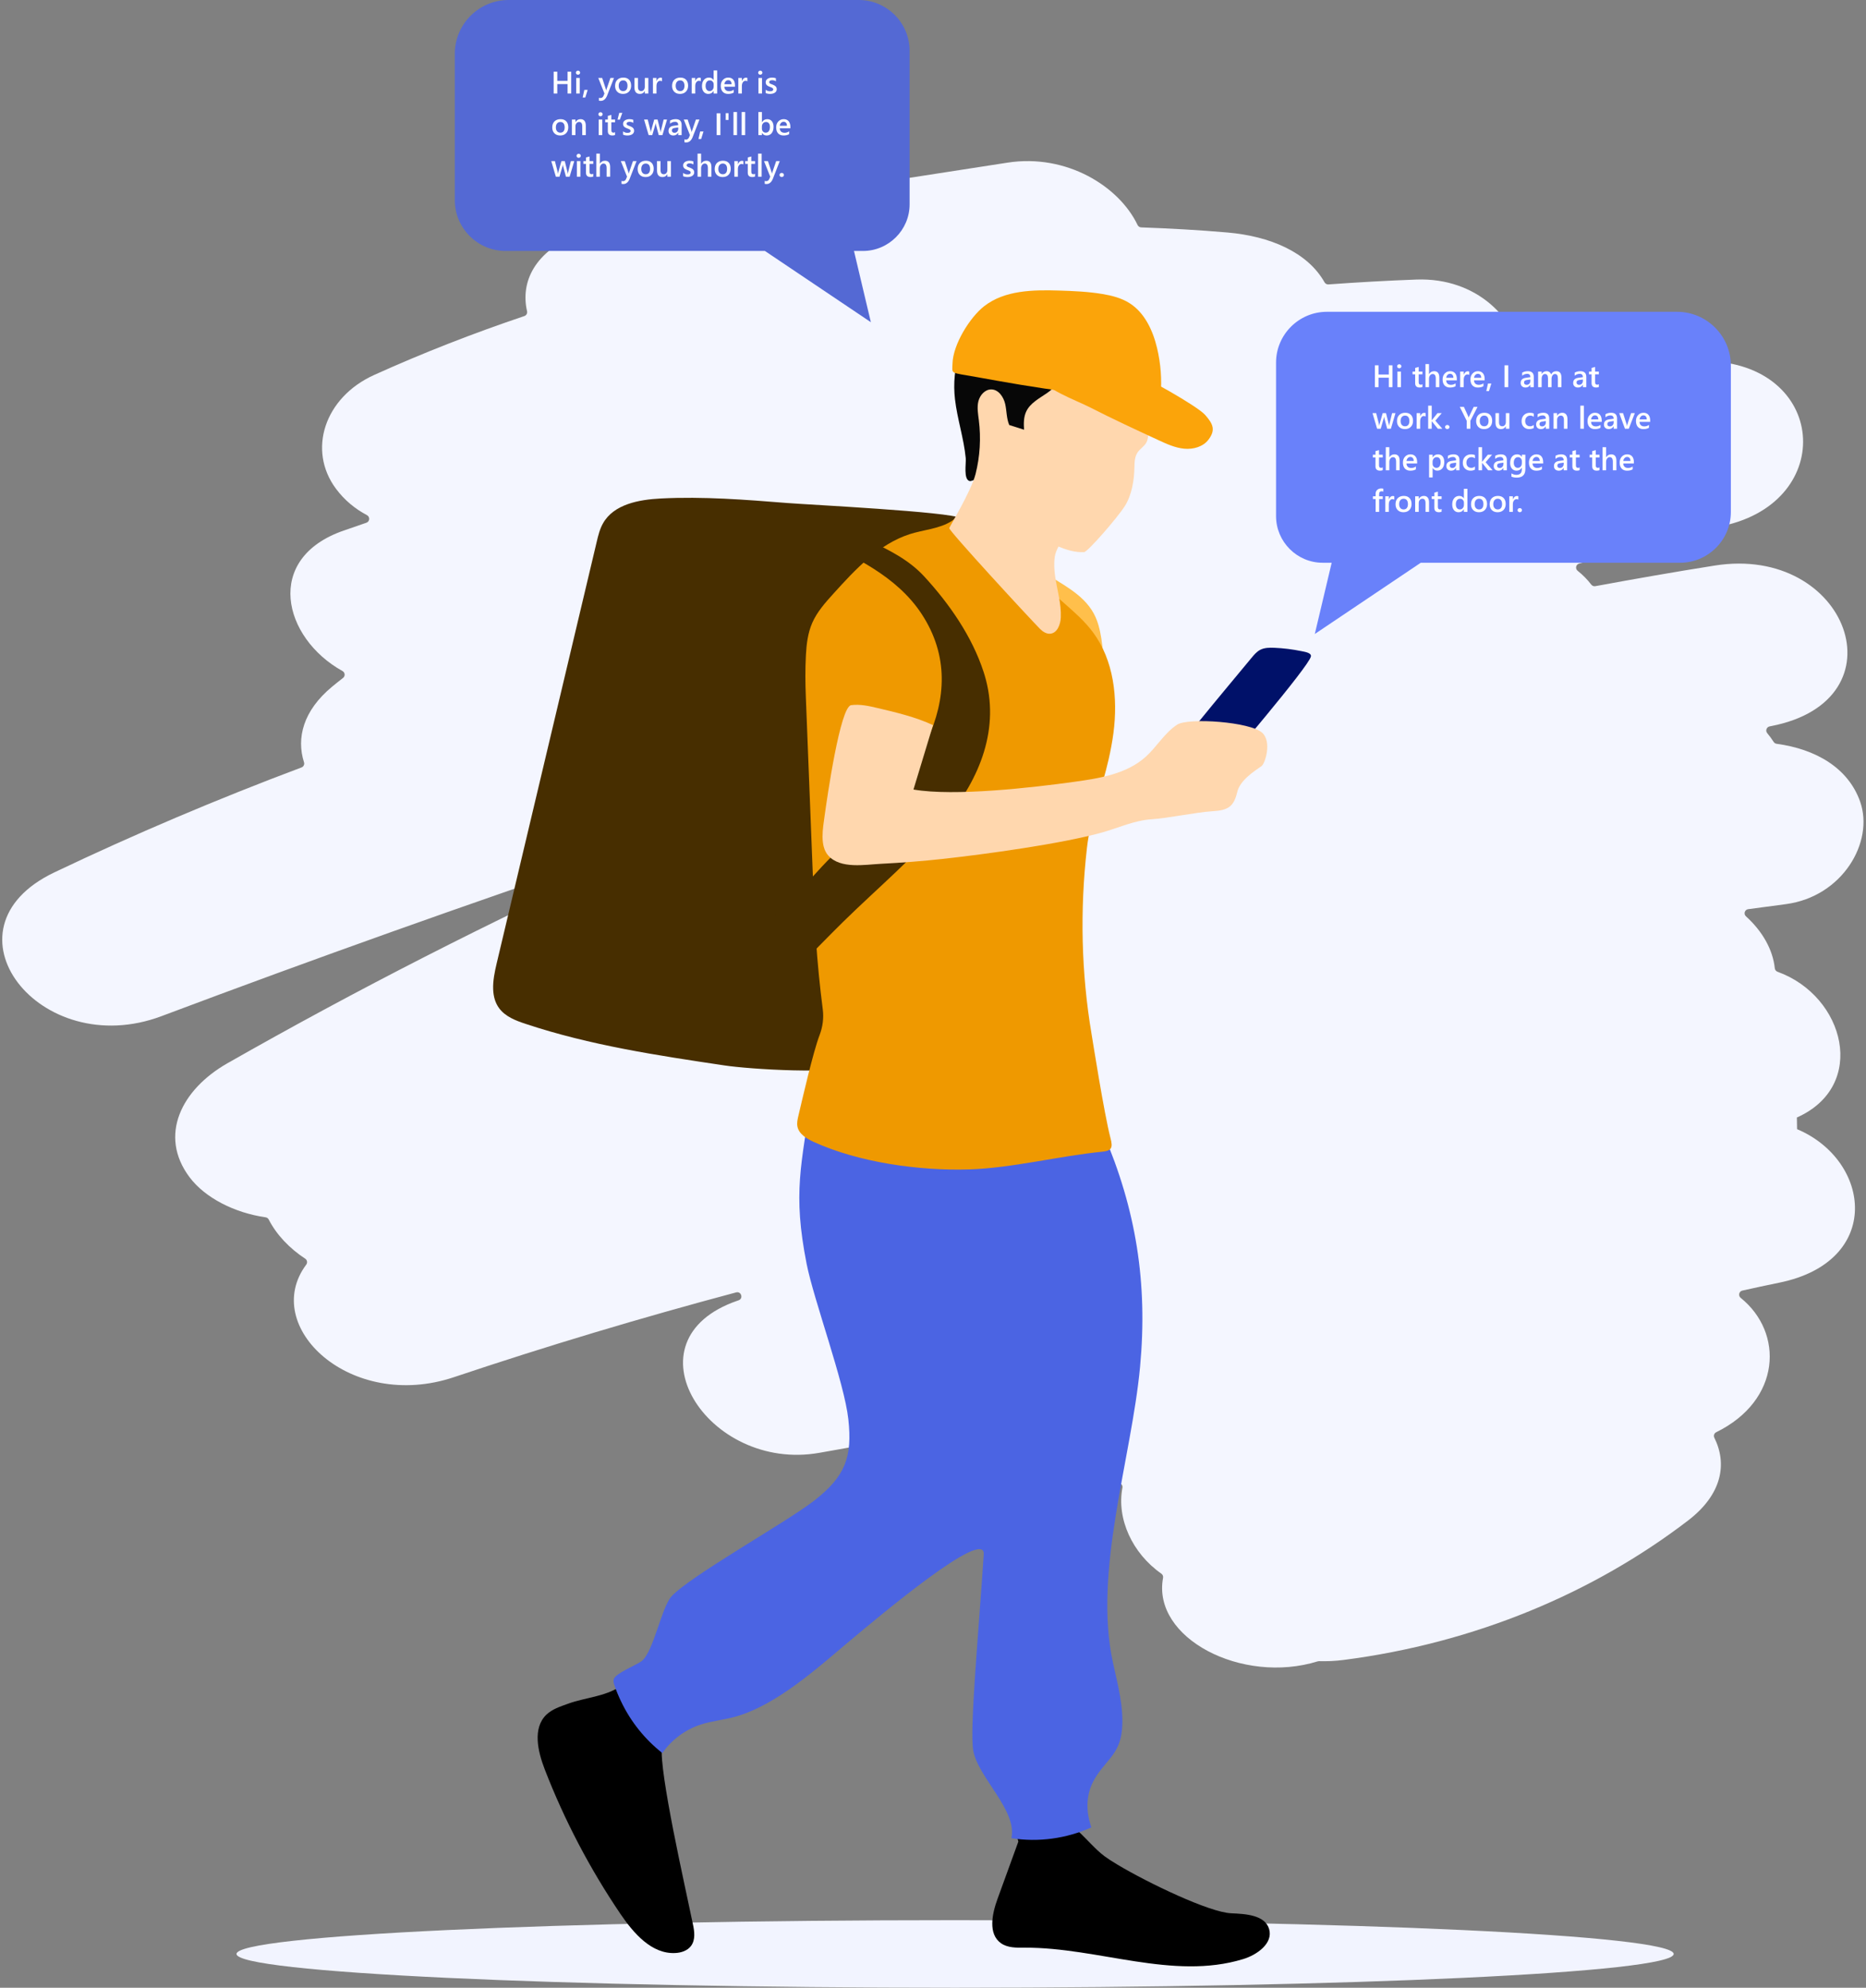 <svg width="718" height="765" viewBox="0 0 718 765" fill="none" xmlns="http://www.w3.org/2000/svg">
<rect x="0" y="0" width="718" height="765" fill="#808080" stroke="none"/>
<path d="M367.5 765C520.207 765 644 759.18 644 752C644 744.82 520.207 739 367.5 739C214.793 739 91 744.82 91 752C91 759.18 214.793 765 367.5 765Z" fill="#F2F4FF"/>
<path d="M691.479 434.568C691.44 432.417 691.44 432.231 691.401 430.08C718.75 417.945 709.944 383.376 683.964 373.996C683.376 373.78 682.966 373.254 682.904 372.627C682.154 365.476 678.145 358.387 671.807 352.661C670.801 351.755 671.327 350.083 672.666 349.905C677.51 349.255 682.362 348.613 687.207 347.963C708.984 345.053 721.18 324.042 715.756 308.557C711.143 295.409 698.49 288.266 683.601 286.254C683.136 286.192 682.726 285.929 682.471 285.534C681.72 284.365 680.884 283.236 679.979 282.137C679.221 281.216 679.731 279.815 680.9 279.567C681.117 279.521 681.333 279.482 681.55 279.436C732.967 269.414 710.996 209.546 659.819 217.657C644.427 220.094 629.112 222.78 613.835 225.597C613.239 225.705 612.643 225.457 612.272 224.978C610.809 223.066 609.068 221.278 607.048 219.677C606.027 218.864 606.359 217.231 607.629 216.891C626.744 211.806 645.897 206.784 665.097 201.877C707.545 191.043 702.066 138.117 654.232 138.953C632.076 139.34 609.633 139.82 587.051 140.547C586.215 140.57 585.488 139.951 585.418 139.115C583.994 122.895 568.292 106.736 544.998 107.587C533.669 108.005 522.393 108.648 511.156 109.46C510.537 109.507 509.957 109.174 509.647 108.632C503.062 96.97 488.52 90.895 472.362 89.486C461.287 88.519 450.19 87.915 439.1 87.513C438.504 87.49 437.978 87.134 437.715 86.592C430.642 71.741 410.428 59.073 387.691 62.594C361.371 66.672 335.052 70.751 308.732 74.829C308.391 74.883 308.043 74.821 307.734 74.651C296.404 68.514 281.406 66.494 265.774 72.732C251.48 78.435 237.186 84.139 222.893 89.842C205.566 96.761 200.234 108.555 202.803 119.799C202.981 120.589 202.524 121.386 201.758 121.641C181.993 128.296 162.685 135.85 143.965 144.308C124.857 152.945 118.21 173.267 129.299 188.133C132.565 192.513 136.628 195.841 141.194 198.255C142.432 198.913 142.316 200.716 140.985 201.181C138.075 202.187 135.173 203.185 132.263 204.191C101.331 214.878 108.853 245.54 131.784 258.255C132.782 258.812 132.906 260.197 132.008 260.901C130.569 262.031 129.129 263.153 127.721 264.33C116.615 273.562 114.008 284.095 116.979 293.389C117.235 294.194 116.817 295.053 116.027 295.355C83.54 307.551 51.787 321.024 20.909 335.751C-24.579 357.443 15.19 408.736 62.165 391.068C121.073 368.912 180.538 347.723 240.499 327.471C242.41 326.828 243.509 329.599 241.675 330.435C188.741 354.626 137.286 380.861 87.556 409.177C69.726 419.331 60.966 437.021 72.891 453.002C78.835 460.973 90.18 466.762 102.206 468.495C102.724 468.573 103.165 468.89 103.405 469.354C106.354 475.12 111.299 480.398 117.451 484.422C118.21 484.925 118.38 485.962 117.838 486.697C100.054 510.54 134.918 543.361 174.664 530.019C210.294 518.062 246.535 507.189 283.248 497.392C285.237 496.866 286.127 499.776 284.184 500.441C284.061 500.488 283.929 500.526 283.805 500.573C239.756 515.687 272.212 566.763 315.294 559.125C345.886 553.7 376.478 548.275 407.077 542.85C408.021 542.68 408.88 543.376 408.942 544.328C409.631 555.17 417.888 565.362 430.913 570.826C431.601 571.112 432.027 571.832 431.888 572.567C429.605 584.523 435.695 597.827 446.862 605.635C447.388 606.006 447.644 606.641 447.52 607.276C443.21 630.477 477.918 648.415 507.039 639.384C507.194 639.338 507.357 639.314 507.519 639.314C510.615 639.399 513.795 639.26 517.053 638.842C567.511 632.318 613.038 613.126 649.503 585.212C662.745 575.074 664.602 563.288 659.649 553.344C659.262 552.562 659.564 551.595 660.346 551.216C685.435 538.919 686.425 512.893 669.787 499.505C668.742 498.661 669.106 496.99 670.421 496.696C675.127 495.643 679.847 494.622 684.599 493.654C724.632 485.513 720.004 446.633 691.479 434.568Z" fill="#F4F6FF"/>
<path d="M420.798 236.006C422.47 239.047 423.275 242.491 423.801 245.927C426.13 261.188 423.12 277.215 415.42 290.595C414.971 291.377 414.182 292.275 413.346 291.934C412.99 291.787 412.758 291.454 412.549 291.137C403.1 276.851 394.556 261.675 389.634 245.176C387.599 238.358 383.815 227.802 387.158 220.915C390.601 213.811 396.328 216.883 401.366 220.156C408.223 224.622 416.697 228.538 420.798 236.006Z" fill="#FFBF4B"/>
<path d="M265.929 748.865C264.544 750.746 262.106 751.551 259.784 751.644C250.745 752.077 243.796 744.052 238.704 736.553C226.948 719.179 217.136 700.443 209.575 680.88C206.92 673.969 204.885 665.139 210.194 659.954C212.446 657.764 215.596 656.773 218.559 655.698C225.439 653.167 234.362 652.857 239.88 648.013C242.225 646.009 244.26 645.451 246.853 645.42C248.238 645.42 249.817 645.544 251.666 645.668C266.293 646.628 255.984 662.237 254.692 672.545C254.135 676.987 256.325 690.29 259.041 704.266C261.85 718.583 265.186 733.581 266.602 740.469C267.229 743.309 267.631 746.52 265.929 748.865Z" fill="black"/>
<path d="M478.298 753.989C451.297 762.23 422.594 749.485 394.362 749.577C391.182 749.608 387.73 749.701 385.138 747.852C380.138 744.299 381.709 736.623 383.814 730.849C386.469 723.474 389.154 716.099 391.839 708.755C389.835 701.999 393.078 701.008 398.967 700.266C400.352 700.111 401.869 699.987 403.502 699.77C412.084 698.687 418.066 709.243 425.008 714.397C426.215 715.294 427.972 716.432 430.1 717.701C441.886 724.736 465.312 735.973 473.708 736.344C479.358 736.592 486.733 736.994 488.335 742.427C489.929 747.875 483.73 752.356 478.298 753.989Z" fill="black"/>
<path d="M357.286 242.808C351.714 284.535 343.363 325.869 333.744 366.861C331.755 375.258 329.712 383.74 325.758 391.393C321.803 399.047 339.246 406.708 331.26 409.966C322.175 413.642 288.449 411.514 278.737 410.036C252.966 406.198 227.018 402.289 202.269 394.055C198.462 392.802 194.468 391.269 192.077 388.05C190.506 385.93 189.879 383.453 189.763 380.845C189.616 377.548 190.344 374.02 191.11 370.769C203.956 316.69 216.779 262.611 229.603 208.532C230.175 206.087 230.779 203.618 232.017 201.428C236.157 194.045 245.839 192.281 254.266 191.848C270.557 191.012 286.862 192.312 303.129 193.604C310.891 194.223 365.891 196.971 369.528 199.401C369.528 199.401 358.802 231.478 357.286 242.808Z" fill="#472E00"/>
<path d="M438.675 526.057C435.37 561.361 420.589 604.838 428.243 639.864C430.061 648.322 432.53 657.114 431.702 665.851C430.773 675.664 424.822 677.73 420.682 685.569C417.78 691.095 417.873 697.387 419.939 703.284C410.374 707.602 399.539 709.088 389.169 707.447C391.483 696.675 376.331 684.145 374.481 673.69C373.034 665.541 376.609 627.675 378.521 598.206C379.233 587.588 338.186 622.15 327.383 631.165C314.699 641.783 298.958 656.255 282.699 660.759C278.38 661.935 273.876 662.33 269.581 663.723C263.684 665.665 258.406 669.558 254.862 674.681C248.168 669.434 242.735 662.647 239.059 654.993C238.038 652.896 237.148 650.737 236.405 648.547C236.157 647.804 235.91 647.007 236.157 646.233C236.9 643.919 244.949 640.8 246.899 639.291C251.434 635.77 254.521 618.675 258.344 614.419C265.565 606.486 302.44 585.994 313.429 577.419C325.34 568.102 327.994 560.634 326.423 546.224C324.914 532.124 313.12 500.333 310.373 486.418C304.971 458.953 308.306 448.614 312.408 420.561C315.527 416.916 318.885 413.495 322.437 410.408C335.307 399.055 350.893 391.494 368.174 390.534C376.694 390.07 385.486 390.999 393.17 394.667C403.912 399.821 411.535 409.789 417.052 420.375C417.238 420.685 417.393 420.994 417.548 421.304C420.078 426.272 422.392 431.179 424.489 436.054C437.127 465.454 441.693 493.84 438.675 526.057Z" fill="#4B64E3"/>
<path d="M350.057 205.569C338.132 209.43 329.155 219.104 320.743 228.406C317.601 231.881 314.405 235.441 312.532 239.728C310.829 243.628 310.319 247.931 310.094 252.195C309.816 257.481 309.854 262.782 310.063 268.067L312.795 337.578C313.112 345.58 313.422 353.589 313.956 361.583C314.559 370.568 315.434 379.538 316.587 388.468C317.02 391.835 316.564 395.224 315.349 398.397C312.88 404.836 308.771 422.798 307.184 429.507C306.875 430.823 306.581 432.185 306.828 433.516C307.386 436.449 310.342 438.213 313.066 439.459C330.471 447.407 353.726 450.642 372.848 450.061C389.27 449.566 407.727 444.861 424.087 443.251C427.856 442.88 428.251 441.657 427.291 437.997C424.853 428.633 420.396 400.254 420.032 398.08C418.035 386.27 416.905 374.306 416.611 362.334C416.317 350.331 416.874 338.305 418.229 326.372C419.56 314.678 423.963 303.751 426.579 292.236C427.345 288.869 427.987 285.48 428.436 282.059C430.185 268.632 428.583 254.107 420.489 243.257C414.445 235.147 405.336 229.784 399.06 221.851C393.271 214.546 390.152 205.406 384.015 198.31C382.321 196.352 380.161 194.773 377.654 194.123C371.347 192.49 370.101 197.954 366.201 200.508C361.596 203.533 355.212 203.897 350.057 205.569Z" fill="#EF9900"/>
<path d="M367.454 153.626C366.069 141.6 369.683 128.18 380.208 121.293C387.08 116.797 395.98 115.698 404.314 116.696C412.649 117.694 420.589 120.62 428.382 123.599C430.301 124.334 432.252 125.093 433.869 126.308C435.347 127.414 436.485 128.854 437.545 130.324C441.77 136.19 444.866 143.991 441.236 150.151C439.712 152.736 437.197 154.647 434.736 156.474C428.792 160.892 422.795 165.249 416.743 169.537C412.363 172.64 407.928 175.728 403.045 178.073C396.97 180.99 390.245 182.724 383.42 183.134C381.733 183.234 380.007 183.227 378.335 183.474C377.337 183.621 373.854 185.332 373.127 185.154C370.627 184.542 371.788 178.367 371.595 176.331C370.859 168.678 368.337 161.272 367.454 153.626Z" fill="#070707"/>
<path d="M442.474 151.846C430.533 152.325 420.032 142.822 408.075 142.76C408.578 146.289 405.684 149.354 402.743 151.366C399.802 153.378 396.39 155.15 394.873 158.369C393.859 160.521 393.875 163.005 394.037 165.381C392.141 164.777 390.237 164.181 388.341 163.578C387.242 161.032 387.389 158.137 386.763 155.436C386.136 152.736 384.201 149.903 381.43 149.872C379 149.849 377.043 152.086 376.462 154.438C375.882 156.791 376.331 159.267 376.632 161.682C377.499 168.585 377.089 175.65 375.386 182.399C373.684 189.139 365.016 203.278 365.264 203.247C364.676 203.827 395.732 237.53 400.143 242.003C401.195 243.071 402.573 244 404.067 243.891C406.798 243.69 408.06 240.378 408.176 237.638C408.408 232.298 406.752 227.075 405.994 221.781C405.638 219.29 405.506 216.712 405.87 214.205C406.071 212.797 406.69 211.558 407.278 210.336C410.459 211.675 413.748 212.665 417.153 212.487C418.507 212.417 429.899 199.362 432.832 194.734C435.463 190.571 436.423 184.836 436.5 179.914C436.531 177.91 436.601 175.774 437.723 174.11C438.675 172.71 440.277 171.812 441.089 170.326C441.739 169.15 441.809 167.749 441.863 166.402C442.072 161.566 442.273 156.706 442.474 151.846Z" fill="#FFD7AE"/>
<path d="M446.591 152.271C447.11 146.127 446.638 139.897 445.206 133.907C443.589 127.159 440.431 120.318 434.55 116.626C431.446 114.676 427.817 113.755 424.203 113.152C418.677 112.231 413.059 111.991 407.464 111.821C397.465 111.511 386.592 111.681 378.698 117.834C373.188 122.129 366.703 132.553 366.51 139.897C366.394 144.146 365.264 143.217 375.982 145.152C396.769 148.913 425.704 154.105 446.591 152.271Z" fill="#FBA40A"/>
<path d="M445.81 169.421C448.967 170.883 452.194 172.361 455.661 172.686C459.128 173.012 462.92 171.967 465.01 169.189C467.804 165.482 466.798 163.206 463.741 159.716C460.692 156.218 439.921 144.618 433.977 142.343C429.241 140.524 389.038 126.88 398.371 143.689C401.768 149.818 413.616 153.804 419.614 156.876C428.235 161.287 437.026 165.358 445.81 169.421Z" fill="#FBA40A"/>
<path d="M312.315 206.691C328.242 213.834 345.035 221.681 354.616 236.276C375.766 268.485 349.577 303.426 324.302 325.629C313.027 335.534 305.041 347.855 293.107 356.816C282.877 364.501 268.962 373.269 262.934 385.009C264.768 388.615 266.857 393.939 268.691 397.546C270.138 400.386 289.021 387.771 290.592 386.587C302.905 377.309 313.321 365.7 324.279 354.92C337.443 341.973 352.294 329.591 364.049 315.352C377.035 299.619 384.975 280.186 378.861 259.833C378.73 259.408 378.598 258.982 378.459 258.556C374.009 244.905 365.272 232.337 355.614 221.851C349.756 215.482 342.233 211.744 334.502 208.084C329.797 205.855 325.1 203.634 320.394 201.405C317.748 200.151 313.909 199.223 312.454 201.769C311.294 203.789 306.929 203.742 308.802 205.12L312.315 206.691Z" fill="#472E00"/>
<path d="M481.548 253.201C482.523 252.025 483.529 250.818 484.884 250.106C486.54 249.239 488.49 249.231 490.355 249.309C493.837 249.464 497.304 249.889 500.725 250.586C502.164 250.88 504.734 251.251 504.401 252.683C503.496 256.645 471.859 293.691 466.102 300.47C464.175 302.738 464.585 305.802 461.683 306.437C456.265 307.613 451.491 301.585 451.707 296.051C451.994 288.823 457.666 282.199 462.046 276.797C468.477 268.88 475.048 261.064 481.548 253.201Z" fill="#001169"/>
<path d="M327.499 271.387C330.927 270.923 334.387 271.72 337.753 272.517C344.981 274.22 352.271 275.946 359.012 279.064C356.504 287.329 353.997 295.594 351.482 303.86C367.308 306.568 397.272 303.117 413.183 300.911C422.981 299.557 433.405 297.916 440.772 291.323C445.114 287.438 448.093 282.051 452.976 278.871C457.163 276.147 481.231 277.756 485.758 282.09C489.403 285.58 486.811 293.861 485.387 294.859C482.508 296.871 477.129 300.331 476.085 304.765C474.699 310.639 472.409 311.861 466.388 312.225C460.367 312.589 449.223 314.926 443.202 315.297C436.555 315.7 430.48 318.579 424.118 320.374C408.633 324.731 378.985 328.779 363.005 330.535C354.995 331.417 346.962 332.037 338.922 332.447C332.823 332.756 323.444 334.513 318.739 329.32C315.318 325.536 316.672 318.571 317.284 314.044C318.205 307.357 323.258 271.96 327.499 271.387Z" fill="#FFD7AE"/>
<path d="M645.323 120H510.538C499.792 120 491 128.789 491 139.531V198.645C491 208.508 499.077 216.583 508.943 216.583H512.403L505.909 244L546.678 216.583H646.48C657.214 216.583 666 207.8 666 197.069V140.677C666.006 129.302 656.701 120 645.323 120Z" fill="#6981fa"/>
<path d="M535.787 149H534.387V145.355H530.432V149H529.037V140.598H530.432V144.131H534.387V140.598H535.787V149ZM538.395 141.74C538.172 141.74 537.98 141.668 537.82 141.523C537.664 141.379 537.586 141.195 537.586 140.973C537.586 140.75 537.664 140.564 537.82 140.416C537.98 140.268 538.172 140.193 538.395 140.193C538.625 140.193 538.82 140.268 538.98 140.416C539.141 140.564 539.221 140.75 539.221 140.973C539.221 141.184 539.141 141.365 538.98 141.518C538.82 141.666 538.625 141.74 538.395 141.74ZM539.068 149H537.709V143H539.068V149ZM547.318 148.936C547.053 149.068 546.703 149.135 546.27 149.135C545.105 149.135 544.523 148.576 544.523 147.459V144.066H543.521V143H544.523V141.611L545.883 141.225V143H547.318V144.066H545.883V147.066C545.883 147.422 545.947 147.676 546.076 147.828C546.205 147.98 546.42 148.057 546.721 148.057C546.951 148.057 547.15 147.99 547.318 147.857V148.936ZM553.822 149H552.463V145.719C552.463 144.531 552.066 143.938 551.273 143.938C550.875 143.938 550.539 144.109 550.266 144.453C549.992 144.797 549.855 145.236 549.855 145.771V149H548.49V140.117H549.855V143.996H549.879C550.332 143.238 550.98 142.859 551.824 142.859C553.156 142.859 553.822 143.674 553.822 145.303V149ZM560.555 146.369H556.465C556.48 146.924 556.65 147.352 556.975 147.652C557.303 147.953 557.752 148.104 558.322 148.104C558.963 148.104 559.551 147.912 560.086 147.529V148.625C559.539 148.969 558.816 149.141 557.918 149.141C557.035 149.141 556.342 148.869 555.838 148.326C555.338 147.779 555.088 147.012 555.088 146.023C555.088 145.09 555.363 144.33 555.914 143.744C556.469 143.154 557.156 142.859 557.977 142.859C558.797 142.859 559.432 143.123 559.881 143.65C560.33 144.178 560.555 144.91 560.555 145.848V146.369ZM559.242 145.408C559.238 144.92 559.123 144.541 558.896 144.271C558.67 143.998 558.357 143.861 557.959 143.861C557.568 143.861 557.236 144.004 556.963 144.289C556.693 144.574 556.527 144.947 556.465 145.408H559.242ZM565.33 144.295C565.166 144.166 564.93 144.102 564.621 144.102C564.219 144.102 563.883 144.283 563.613 144.646C563.344 145.01 563.209 145.504 563.209 146.129V149H561.85V143H563.209V144.236H563.232C563.365 143.814 563.568 143.486 563.842 143.252C564.119 143.014 564.428 142.895 564.768 142.895C565.014 142.895 565.201 142.932 565.33 143.006V144.295ZM571.266 146.369H567.176C567.191 146.924 567.361 147.352 567.686 147.652C568.014 147.953 568.463 148.104 569.033 148.104C569.674 148.104 570.262 147.912 570.797 147.529V148.625C570.25 148.969 569.527 149.141 568.629 149.141C567.746 149.141 567.053 148.869 566.549 148.326C566.049 147.779 565.799 147.012 565.799 146.023C565.799 145.09 566.074 144.33 566.625 143.744C567.18 143.154 567.867 142.859 568.688 142.859C569.508 142.859 570.143 143.123 570.592 143.65C571.041 144.178 571.266 144.91 571.266 145.848V146.369ZM569.953 145.408C569.949 144.92 569.834 144.541 569.607 144.271C569.381 143.998 569.068 143.861 568.67 143.861C568.279 143.861 567.947 144.004 567.674 144.289C567.404 144.574 567.238 144.947 567.176 145.408H569.953ZM573.832 147.6L572.924 150.523H571.904L572.549 147.6H573.832ZM580.342 149H578.906V140.598H580.342V149ZM590.174 149H588.855V148.062H588.832C588.418 148.781 587.811 149.141 587.01 149.141C586.42 149.141 585.957 148.98 585.621 148.66C585.289 148.34 585.123 147.916 585.123 147.389C585.123 146.256 585.775 145.596 587.08 145.408L588.861 145.156C588.861 144.301 588.455 143.873 587.643 143.873C586.928 143.873 586.283 144.119 585.709 144.611V143.422C586.342 143.047 587.072 142.859 587.9 142.859C589.416 142.859 590.174 143.605 590.174 145.098V149ZM588.861 146.053L587.602 146.229C587.211 146.279 586.916 146.375 586.717 146.516C586.521 146.652 586.424 146.895 586.424 147.242C586.424 147.496 586.514 147.705 586.693 147.869C586.877 148.029 587.121 148.109 587.426 148.109C587.84 148.109 588.182 147.965 588.451 147.676C588.725 147.383 588.861 147.016 588.861 146.574V146.053ZM600.809 149H599.449V145.73C599.449 145.102 599.359 144.646 599.18 144.365C599.004 144.084 598.705 143.943 598.283 143.943C597.928 143.943 597.625 144.121 597.375 144.477C597.129 144.832 597.006 145.258 597.006 145.754V149H595.641V145.619C595.641 144.502 595.246 143.943 594.457 143.943C594.09 143.943 593.787 144.111 593.549 144.447C593.314 144.783 593.197 145.219 593.197 145.754V149H591.838V143H593.197V143.949H593.221C593.654 143.223 594.285 142.859 595.113 142.859C595.527 142.859 595.889 142.975 596.197 143.205C596.51 143.432 596.723 143.73 596.836 144.102C597.281 143.273 597.945 142.859 598.828 142.859C600.148 142.859 600.809 143.674 600.809 145.303V149ZM610.377 149H609.059V148.062H609.035C608.621 148.781 608.014 149.141 607.213 149.141C606.623 149.141 606.16 148.98 605.824 148.66C605.492 148.34 605.326 147.916 605.326 147.389C605.326 146.256 605.979 145.596 607.283 145.408L609.064 145.156C609.064 144.301 608.658 143.873 607.846 143.873C607.131 143.873 606.486 144.119 605.912 144.611V143.422C606.545 143.047 607.275 142.859 608.104 142.859C609.619 142.859 610.377 143.605 610.377 145.098V149ZM609.064 146.053L607.805 146.229C607.414 146.279 607.119 146.375 606.92 146.516C606.725 146.652 606.627 146.895 606.627 147.242C606.627 147.496 606.717 147.705 606.896 147.869C607.08 148.029 607.324 148.109 607.629 148.109C608.043 148.109 608.385 147.965 608.654 147.676C608.928 147.383 609.064 147.016 609.064 146.574V146.053ZM615.205 148.936C614.939 149.068 614.59 149.135 614.156 149.135C612.992 149.135 612.41 148.576 612.41 147.459V144.066H611.408V143H612.41V141.611L613.77 141.225V143H615.205V144.066H613.77V147.066C613.77 147.422 613.834 147.676 613.963 147.828C614.092 147.98 614.307 148.057 614.607 148.057C614.838 148.057 615.037 147.99 615.205 147.857V148.936ZM536.953 159L535.184 165H533.76L532.67 160.934C532.627 160.777 532.6 160.602 532.588 160.406H532.564C532.557 160.539 532.521 160.711 532.459 160.922L531.275 165H529.881L528.117 159H529.523L530.613 163.324C530.648 163.453 530.672 163.625 530.684 163.84H530.725C530.736 163.676 530.768 163.5 530.818 163.312L532.031 159H533.309L534.387 163.342C534.422 163.479 534.447 163.65 534.463 163.857H534.504C534.512 163.713 534.541 163.541 534.592 163.342L535.658 159H536.953ZM540.58 165.141C539.654 165.141 538.914 164.861 538.359 164.303C537.809 163.74 537.533 162.996 537.533 162.07C537.533 161.062 537.82 160.275 538.395 159.709C538.973 159.143 539.75 158.859 540.727 158.859C541.664 158.859 542.395 159.135 542.918 159.686C543.441 160.236 543.703 161 543.703 161.977C543.703 162.934 543.42 163.701 542.854 164.279C542.291 164.854 541.533 165.141 540.58 165.141ZM540.645 159.943C540.113 159.943 539.693 160.129 539.385 160.5C539.076 160.871 538.922 161.383 538.922 162.035C538.922 162.664 539.078 163.16 539.391 163.523C539.703 163.883 540.121 164.062 540.645 164.062C541.18 164.062 541.59 163.885 541.875 163.529C542.164 163.174 542.309 162.668 542.309 162.012C542.309 161.352 542.164 160.842 541.875 160.482C541.59 160.123 541.18 159.943 540.645 159.943ZM548.572 160.295C548.408 160.166 548.172 160.102 547.863 160.102C547.461 160.102 547.125 160.283 546.855 160.646C546.586 161.01 546.451 161.504 546.451 162.129V165H545.092V159H546.451V160.236H546.475C546.607 159.814 546.811 159.486 547.084 159.252C547.361 159.014 547.67 158.895 548.01 158.895C548.256 158.895 548.443 158.932 548.572 159.006V160.295ZM554.977 165H553.254L550.922 162.117H550.898V165H549.533V156.117H550.898V161.748H550.922L553.125 159H554.76L552.281 161.895L554.977 165ZM556.881 165.129C556.646 165.129 556.447 165.053 556.283 164.9C556.119 164.744 556.037 164.559 556.037 164.344C556.037 164.125 556.119 163.938 556.283 163.781C556.447 163.625 556.646 163.547 556.881 163.547C557.119 163.547 557.32 163.625 557.484 163.781C557.652 163.938 557.736 164.125 557.736 164.344C557.736 164.559 557.652 164.744 557.484 164.9C557.32 165.053 557.119 165.129 556.881 165.129ZM568.523 156.598L565.77 161.947V165H564.375V161.977L561.691 156.598H563.279L564.932 160.201C564.951 160.244 565.01 160.406 565.107 160.688H565.125C565.16 160.562 565.225 160.4 565.318 160.201L567.047 156.598H568.523ZM571.037 165.141C570.111 165.141 569.371 164.861 568.816 164.303C568.266 163.74 567.99 162.996 567.99 162.07C567.99 161.062 568.277 160.275 568.852 159.709C569.43 159.143 570.207 158.859 571.184 158.859C572.121 158.859 572.852 159.135 573.375 159.686C573.898 160.236 574.16 161 574.16 161.977C574.16 162.934 573.877 163.701 573.311 164.279C572.748 164.854 571.99 165.141 571.037 165.141ZM571.102 159.943C570.57 159.943 570.15 160.129 569.842 160.5C569.533 160.871 569.379 161.383 569.379 162.035C569.379 162.664 569.535 163.16 569.848 163.523C570.16 163.883 570.578 164.062 571.102 164.062C571.637 164.062 572.047 163.885 572.332 163.529C572.621 163.174 572.766 162.668 572.766 162.012C572.766 161.352 572.621 160.842 572.332 160.482C572.047 160.123 571.637 159.943 571.102 159.943ZM580.781 165H579.422V164.051H579.398C579.004 164.777 578.391 165.141 577.559 165.141C576.141 165.141 575.432 164.289 575.432 162.586V159H576.791V162.445C576.791 163.523 577.207 164.062 578.039 164.062C578.441 164.062 578.771 163.914 579.029 163.617C579.291 163.32 579.422 162.932 579.422 162.451V159H580.781V165ZM590.156 164.725C589.676 165.002 589.107 165.141 588.451 165.141C587.561 165.141 586.842 164.863 586.295 164.309C585.748 163.75 585.475 163.027 585.475 162.141C585.475 161.152 585.768 160.359 586.354 159.762C586.943 159.16 587.73 158.859 588.715 158.859C589.262 158.859 589.744 158.955 590.162 159.146V160.412C589.744 160.1 589.299 159.943 588.826 159.943C588.252 159.943 587.781 160.139 587.414 160.529C587.047 160.916 586.863 161.424 586.863 162.053C586.863 162.674 587.035 163.164 587.379 163.523C587.727 163.883 588.191 164.062 588.773 164.062C589.262 164.062 589.723 163.889 590.156 163.541V164.725ZM596.115 165H594.797V164.062H594.773C594.359 164.781 593.752 165.141 592.951 165.141C592.361 165.141 591.898 164.98 591.562 164.66C591.23 164.34 591.064 163.916 591.064 163.389C591.064 162.256 591.717 161.596 593.021 161.408L594.803 161.156C594.803 160.301 594.396 159.873 593.584 159.873C592.869 159.873 592.225 160.119 591.65 160.611V159.422C592.283 159.047 593.014 158.859 593.842 158.859C595.357 158.859 596.115 159.605 596.115 161.098V165ZM594.803 162.053L593.543 162.229C593.152 162.279 592.857 162.375 592.658 162.516C592.463 162.652 592.365 162.895 592.365 163.242C592.365 163.496 592.455 163.705 592.635 163.869C592.818 164.029 593.062 164.109 593.367 164.109C593.781 164.109 594.123 163.965 594.393 163.676C594.666 163.383 594.803 163.016 594.803 162.574V162.053ZM603.123 165H601.764V161.619C601.764 160.498 601.367 159.938 600.574 159.938C600.16 159.938 599.818 160.094 599.549 160.406C599.279 160.715 599.145 161.105 599.145 161.578V165H597.779V159H599.145V159.996H599.168C599.617 159.238 600.266 158.859 601.113 158.859C601.766 158.859 602.264 159.072 602.607 159.498C602.951 159.92 603.123 160.531 603.123 161.332V165ZM609.457 165H608.092V156.117H609.457V165ZM616.312 162.369H612.223C612.238 162.924 612.408 163.352 612.732 163.652C613.061 163.953 613.51 164.104 614.08 164.104C614.721 164.104 615.309 163.912 615.844 163.529V164.625C615.297 164.969 614.574 165.141 613.676 165.141C612.793 165.141 612.1 164.869 611.596 164.326C611.096 163.779 610.846 163.012 610.846 162.023C610.846 161.09 611.121 160.33 611.672 159.744C612.227 159.154 612.914 158.859 613.734 158.859C614.555 158.859 615.189 159.123 615.639 159.65C616.088 160.178 616.312 160.91 616.312 161.848V162.369ZM615 161.408C614.996 160.92 614.881 160.541 614.654 160.271C614.428 159.998 614.115 159.861 613.717 159.861C613.326 159.861 612.994 160.004 612.721 160.289C612.451 160.574 612.285 160.947 612.223 161.408H615ZM622.213 165H620.895V164.062H620.871C620.457 164.781 619.85 165.141 619.049 165.141C618.459 165.141 617.996 164.98 617.66 164.66C617.328 164.34 617.162 163.916 617.162 163.389C617.162 162.256 617.814 161.596 619.119 161.408L620.9 161.156C620.9 160.301 620.494 159.873 619.682 159.873C618.967 159.873 618.322 160.119 617.748 160.611V159.422C618.381 159.047 619.111 158.859 619.939 158.859C621.455 158.859 622.213 159.605 622.213 161.098V165ZM620.9 162.053L619.641 162.229C619.25 162.279 618.955 162.375 618.756 162.516C618.561 162.652 618.463 162.895 618.463 163.242C618.463 163.496 618.553 163.705 618.732 163.869C618.916 164.029 619.16 164.109 619.465 164.109C619.879 164.109 620.221 163.965 620.49 163.676C620.764 163.383 620.9 163.016 620.9 162.574V162.053ZM629.045 159L626.725 165H625.254L623.045 159H624.521L625.852 163.195C625.953 163.504 626.016 163.773 626.039 164.004H626.057C626.092 163.715 626.146 163.453 626.221 163.219L627.615 159H629.045ZM634.957 162.369H630.867C630.883 162.924 631.053 163.352 631.377 163.652C631.705 163.953 632.154 164.104 632.725 164.104C633.365 164.104 633.953 163.912 634.488 163.529V164.625C633.941 164.969 633.219 165.141 632.32 165.141C631.438 165.141 630.744 164.869 630.24 164.326C629.74 163.779 629.49 163.012 629.49 162.023C629.49 161.09 629.766 160.33 630.316 159.744C630.871 159.154 631.559 158.859 632.379 158.859C633.199 158.859 633.834 159.123 634.283 159.65C634.732 160.178 634.957 160.91 634.957 161.848V162.369ZM633.645 161.408C633.641 160.92 633.525 160.541 633.299 160.271C633.072 159.998 632.76 159.861 632.361 159.861C631.971 159.861 631.639 160.004 631.365 160.289C631.096 160.574 630.93 160.947 630.867 161.408H633.645ZM532.049 180.936C531.783 181.068 531.434 181.135 531 181.135C529.836 181.135 529.254 180.576 529.254 179.459V176.066H528.252V175H529.254V173.611L530.613 173.225V175H532.049V176.066H530.613V179.066C530.613 179.422 530.678 179.676 530.807 179.828C530.936 179.98 531.15 180.057 531.451 180.057C531.682 180.057 531.881 179.99 532.049 179.857V180.936ZM538.553 181H537.193V177.719C537.193 176.531 536.797 175.938 536.004 175.938C535.605 175.938 535.27 176.109 534.996 176.453C534.723 176.797 534.586 177.236 534.586 177.771V181H533.221V172.117H534.586V175.996H534.609C535.062 175.238 535.711 174.859 536.555 174.859C537.887 174.859 538.553 175.674 538.553 177.303V181ZM545.285 178.369H541.195C541.211 178.924 541.381 179.352 541.705 179.652C542.033 179.953 542.482 180.104 543.053 180.104C543.693 180.104 544.281 179.912 544.816 179.529V180.625C544.27 180.969 543.547 181.141 542.648 181.141C541.766 181.141 541.072 180.869 540.568 180.326C540.068 179.779 539.818 179.012 539.818 178.023C539.818 177.09 540.094 176.33 540.645 175.744C541.199 175.154 541.887 174.859 542.707 174.859C543.527 174.859 544.162 175.123 544.611 175.65C545.061 176.178 545.285 176.91 545.285 177.848V178.369ZM543.973 177.408C543.969 176.92 543.854 176.541 543.627 176.271C543.4 175.998 543.088 175.861 542.689 175.861C542.299 175.861 541.967 176.004 541.693 176.289C541.424 176.574 541.258 176.947 541.195 177.408H543.973ZM551.268 180.115H551.244V183.76H549.885V175H551.244V176.055H551.268C551.732 175.258 552.412 174.859 553.307 174.859C554.068 174.859 554.662 175.127 555.088 175.662C555.514 176.197 555.727 176.916 555.727 177.818C555.727 178.818 555.486 179.619 555.006 180.221C554.525 180.822 553.869 181.123 553.037 181.123C552.271 181.123 551.682 180.787 551.268 180.115ZM551.232 177.748V178.492C551.232 178.93 551.371 179.301 551.648 179.605C551.93 179.91 552.285 180.062 552.715 180.062C553.219 180.062 553.613 179.867 553.898 179.477C554.188 179.082 554.332 178.533 554.332 177.83C554.332 177.24 554.197 176.779 553.928 176.447C553.662 176.111 553.301 175.943 552.844 175.943C552.359 175.943 551.969 176.115 551.672 176.459C551.379 176.803 551.232 177.232 551.232 177.748ZM561.58 181H560.262V180.062H560.238C559.824 180.781 559.217 181.141 558.416 181.141C557.826 181.141 557.363 180.98 557.027 180.66C556.695 180.34 556.529 179.916 556.529 179.389C556.529 178.256 557.182 177.596 558.486 177.408L560.268 177.156C560.268 176.301 559.861 175.873 559.049 175.873C558.334 175.873 557.689 176.119 557.115 176.611V175.422C557.748 175.047 558.479 174.859 559.307 174.859C560.822 174.859 561.58 175.605 561.58 177.098V181ZM560.268 178.053L559.008 178.229C558.617 178.279 558.322 178.375 558.123 178.516C557.928 178.652 557.83 178.895 557.83 179.242C557.83 179.496 557.92 179.705 558.1 179.869C558.283 180.029 558.527 180.109 558.832 180.109C559.246 180.109 559.588 179.965 559.857 179.676C560.131 179.383 560.268 179.016 560.268 178.574V178.053ZM567.539 180.725C567.059 181.002 566.49 181.141 565.834 181.141C564.943 181.141 564.225 180.863 563.678 180.309C563.131 179.75 562.857 179.027 562.857 178.141C562.857 177.152 563.15 176.359 563.736 175.762C564.326 175.16 565.113 174.859 566.098 174.859C566.645 174.859 567.127 174.955 567.545 175.146V176.412C567.127 176.1 566.682 175.943 566.209 175.943C565.635 175.943 565.164 176.139 564.797 176.529C564.43 176.916 564.246 177.424 564.246 178.053C564.246 178.674 564.418 179.164 564.762 179.523C565.109 179.883 565.574 180.062 566.156 180.062C566.645 180.062 567.105 179.889 567.539 179.541V180.725ZM574.336 181H572.613L570.281 178.117H570.258V181H568.893V172.117H570.258V177.748H570.281L572.484 175H574.119L571.641 177.895L574.336 181ZM579.803 181H578.484V180.062H578.461C578.047 180.781 577.439 181.141 576.639 181.141C576.049 181.141 575.586 180.98 575.25 180.66C574.918 180.34 574.752 179.916 574.752 179.389C574.752 178.256 575.404 177.596 576.709 177.408L578.49 177.156C578.49 176.301 578.084 175.873 577.271 175.873C576.557 175.873 575.912 176.119 575.338 176.611V175.422C575.971 175.047 576.701 174.859 577.529 174.859C579.045 174.859 579.803 175.605 579.803 177.098V181ZM578.49 178.053L577.23 178.229C576.84 178.279 576.545 178.375 576.346 178.516C576.15 178.652 576.053 178.895 576.053 179.242C576.053 179.496 576.143 179.705 576.322 179.869C576.506 180.029 576.75 180.109 577.055 180.109C577.469 180.109 577.811 179.965 578.08 179.676C578.354 179.383 578.49 179.016 578.49 178.574V178.053ZM586.928 180.52C586.928 182.723 585.82 183.824 583.605 183.824C582.824 183.824 582.143 183.693 581.561 183.432V182.189C582.217 182.564 582.84 182.752 583.43 182.752C584.855 182.752 585.568 182.051 585.568 180.648V179.992H585.545C585.096 180.758 584.42 181.141 583.518 181.141C582.787 181.141 582.197 180.875 581.748 180.344C581.303 179.809 581.08 179.092 581.08 178.193C581.08 177.174 581.32 176.363 581.801 175.762C582.281 175.16 582.941 174.859 583.781 174.859C584.574 174.859 585.162 175.184 585.545 175.832H585.568V175H586.928V180.52ZM585.58 178.252V177.473C585.58 177.051 585.439 176.691 585.158 176.395C584.881 176.094 584.533 175.943 584.115 175.943C583.6 175.943 583.195 176.135 582.902 176.518C582.613 176.896 582.469 177.428 582.469 178.111C582.469 178.701 582.607 179.174 582.885 179.529C583.166 179.881 583.537 180.057 583.998 180.057C584.467 180.057 584.848 179.889 585.141 179.553C585.434 179.213 585.58 178.779 585.58 178.252ZM593.777 178.369H589.688C589.703 178.924 589.873 179.352 590.197 179.652C590.525 179.953 590.975 180.104 591.545 180.104C592.186 180.104 592.773 179.912 593.309 179.529V180.625C592.762 180.969 592.039 181.141 591.141 181.141C590.258 181.141 589.564 180.869 589.061 180.326C588.561 179.779 588.311 179.012 588.311 178.023C588.311 177.09 588.586 176.33 589.137 175.744C589.691 175.154 590.379 174.859 591.199 174.859C592.02 174.859 592.654 175.123 593.104 175.65C593.553 176.178 593.777 176.91 593.777 177.848V178.369ZM592.465 177.408C592.461 176.92 592.346 176.541 592.119 176.271C591.893 175.998 591.58 175.861 591.182 175.861C590.791 175.861 590.459 176.004 590.186 176.289C589.916 176.574 589.75 176.947 589.688 177.408H592.465ZM602.982 181H601.664V180.062H601.641C601.227 180.781 600.619 181.141 599.818 181.141C599.229 181.141 598.766 180.98 598.43 180.66C598.098 180.34 597.932 179.916 597.932 179.389C597.932 178.256 598.584 177.596 599.889 177.408L601.67 177.156C601.67 176.301 601.264 175.873 600.451 175.873C599.736 175.873 599.092 176.119 598.518 176.611V175.422C599.15 175.047 599.881 174.859 600.709 174.859C602.225 174.859 602.982 175.605 602.982 177.098V181ZM601.67 178.053L600.41 178.229C600.02 178.279 599.725 178.375 599.525 178.516C599.33 178.652 599.232 178.895 599.232 179.242C599.232 179.496 599.322 179.705 599.502 179.869C599.686 180.029 599.93 180.109 600.234 180.109C600.648 180.109 600.99 179.965 601.26 179.676C601.533 179.383 601.67 179.016 601.67 178.574V178.053ZM607.811 180.936C607.545 181.068 607.195 181.135 606.762 181.135C605.598 181.135 605.016 180.576 605.016 179.459V176.066H604.014V175H605.016V173.611L606.375 173.225V175H607.811V176.066H606.375V179.066C606.375 179.422 606.439 179.676 606.568 179.828C606.697 179.98 606.912 180.057 607.213 180.057C607.443 180.057 607.643 179.99 607.811 179.857V180.936ZM615.451 180.936C615.186 181.068 614.836 181.135 614.402 181.135C613.238 181.135 612.656 180.576 612.656 179.459V176.066H611.654V175H612.656V173.611L614.016 173.225V175H615.451V176.066H614.016V179.066C614.016 179.422 614.08 179.676 614.209 179.828C614.338 179.98 614.553 180.057 614.854 180.057C615.084 180.057 615.283 179.99 615.451 179.857V180.936ZM621.955 181H620.596V177.719C620.596 176.531 620.199 175.938 619.406 175.938C619.008 175.938 618.672 176.109 618.398 176.453C618.125 176.797 617.988 177.236 617.988 177.771V181H616.623V172.117H617.988V175.996H618.012C618.465 175.238 619.113 174.859 619.957 174.859C621.289 174.859 621.955 175.674 621.955 177.303V181ZM628.688 178.369H624.598C624.613 178.924 624.783 179.352 625.107 179.652C625.436 179.953 625.885 180.104 626.455 180.104C627.096 180.104 627.684 179.912 628.219 179.529V180.625C627.672 180.969 626.949 181.141 626.051 181.141C625.168 181.141 624.475 180.869 623.971 180.326C623.471 179.779 623.221 179.012 623.221 178.023C623.221 177.09 623.496 176.33 624.047 175.744C624.602 175.154 625.289 174.859 626.109 174.859C626.93 174.859 627.564 175.123 628.014 175.65C628.463 176.178 628.688 176.91 628.688 177.848V178.369ZM627.375 177.408C627.371 176.92 627.256 176.541 627.029 176.271C626.803 175.998 626.49 175.861 626.092 175.861C625.701 175.861 625.369 176.004 625.096 176.289C624.826 176.574 624.66 176.947 624.598 177.408H627.375ZM532.277 189.225C532.094 189.119 531.885 189.066 531.65 189.066C530.99 189.066 530.66 189.439 530.66 190.186V191H532.055V192.066H530.666V197H529.307V192.066H528.281V191H529.307V190.027C529.307 189.395 529.514 188.896 529.928 188.533C530.342 188.166 530.859 187.982 531.48 187.982C531.816 187.982 532.082 188.02 532.277 188.094V189.225ZM536.502 192.295C536.338 192.166 536.102 192.102 535.793 192.102C535.391 192.102 535.055 192.283 534.785 192.646C534.516 193.01 534.381 193.504 534.381 194.129V197H533.021V191H534.381V192.236H534.404C534.537 191.814 534.74 191.486 535.014 191.252C535.291 191.014 535.6 190.895 535.939 190.895C536.186 190.895 536.373 190.932 536.502 191.006V192.295ZM540.018 197.141C539.092 197.141 538.352 196.861 537.797 196.303C537.246 195.74 536.971 194.996 536.971 194.07C536.971 193.062 537.258 192.275 537.832 191.709C538.41 191.143 539.188 190.859 540.164 190.859C541.102 190.859 541.832 191.135 542.355 191.686C542.879 192.236 543.141 193 543.141 193.977C543.141 194.934 542.857 195.701 542.291 196.279C541.729 196.854 540.971 197.141 540.018 197.141ZM540.082 191.943C539.551 191.943 539.131 192.129 538.822 192.5C538.514 192.871 538.359 193.383 538.359 194.035C538.359 194.664 538.516 195.16 538.828 195.523C539.141 195.883 539.559 196.062 540.082 196.062C540.617 196.062 541.027 195.885 541.312 195.529C541.602 195.174 541.746 194.668 541.746 194.012C541.746 193.352 541.602 192.842 541.312 192.482C541.027 192.123 540.617 191.943 540.082 191.943ZM549.873 197H548.514V193.619C548.514 192.498 548.117 191.938 547.324 191.938C546.91 191.938 546.568 192.094 546.299 192.406C546.029 192.715 545.895 193.105 545.895 193.578V197H544.529V191H545.895V191.996H545.918C546.367 191.238 547.016 190.859 547.863 190.859C548.516 190.859 549.014 191.072 549.357 191.498C549.701 191.92 549.873 192.531 549.873 193.332V197ZM554.701 196.936C554.436 197.068 554.086 197.135 553.652 197.135C552.488 197.135 551.906 196.576 551.906 195.459V192.066H550.904V191H551.906V189.611L553.266 189.225V191H554.701V192.066H553.266V195.066C553.266 195.422 553.33 195.676 553.459 195.828C553.588 195.98 553.803 196.057 554.104 196.057C554.334 196.057 554.533 195.99 554.701 195.857V196.936ZM564.633 197H563.273V195.98H563.25C562.812 196.754 562.139 197.141 561.229 197.141C560.49 197.141 559.898 196.873 559.453 196.338C559.012 195.799 558.791 195.066 558.791 194.141C558.791 193.148 559.035 192.354 559.523 191.756C560.016 191.158 560.67 190.859 561.486 190.859C562.295 190.859 562.883 191.184 563.25 191.832H563.273V188.117H564.633V197ZM563.291 194.258V193.473C563.291 193.047 563.152 192.686 562.875 192.389C562.598 192.092 562.244 191.943 561.814 191.943C561.307 191.943 560.906 192.133 560.613 192.512C560.324 192.891 560.18 193.416 560.18 194.088C560.18 194.697 560.318 195.18 560.596 195.535C560.877 195.887 561.254 196.062 561.727 196.062C562.191 196.062 562.568 195.893 562.857 195.553C563.146 195.209 563.291 194.777 563.291 194.258ZM569.068 197.141C568.143 197.141 567.402 196.861 566.848 196.303C566.297 195.74 566.021 194.996 566.021 194.07C566.021 193.062 566.309 192.275 566.883 191.709C567.461 191.143 568.238 190.859 569.215 190.859C570.152 190.859 570.883 191.135 571.406 191.686C571.93 192.236 572.191 193 572.191 193.977C572.191 194.934 571.908 195.701 571.342 196.279C570.779 196.854 570.021 197.141 569.068 197.141ZM569.133 191.943C568.602 191.943 568.182 192.129 567.873 192.5C567.564 192.871 567.41 193.383 567.41 194.035C567.41 194.664 567.566 195.16 567.879 195.523C568.191 195.883 568.609 196.062 569.133 196.062C569.668 196.062 570.078 195.885 570.363 195.529C570.652 195.174 570.797 194.668 570.797 194.012C570.797 193.352 570.652 192.842 570.363 192.482C570.078 192.123 569.668 191.943 569.133 191.943ZM576.24 197.141C575.314 197.141 574.574 196.861 574.02 196.303C573.469 195.74 573.193 194.996 573.193 194.07C573.193 193.062 573.48 192.275 574.055 191.709C574.633 191.143 575.41 190.859 576.387 190.859C577.324 190.859 578.055 191.135 578.578 191.686C579.102 192.236 579.363 193 579.363 193.977C579.363 194.934 579.08 195.701 578.514 196.279C577.951 196.854 577.193 197.141 576.24 197.141ZM576.305 191.943C575.773 191.943 575.354 192.129 575.045 192.5C574.736 192.871 574.582 193.383 574.582 194.035C574.582 194.664 574.738 195.16 575.051 195.523C575.363 195.883 575.781 196.062 576.305 196.062C576.84 196.062 577.25 195.885 577.535 195.529C577.824 195.174 577.969 194.668 577.969 194.012C577.969 193.352 577.824 192.842 577.535 192.482C577.25 192.123 576.84 191.943 576.305 191.943ZM584.232 192.295C584.068 192.166 583.832 192.102 583.523 192.102C583.121 192.102 582.785 192.283 582.516 192.646C582.246 193.01 582.111 193.504 582.111 194.129V197H580.752V191H582.111V192.236H582.135C582.268 191.814 582.471 191.486 582.744 191.252C583.021 191.014 583.33 190.895 583.67 190.895C583.916 190.895 584.104 190.932 584.232 191.006V192.295ZM584.771 197.129C584.537 197.129 584.338 197.053 584.174 196.9C584.01 196.744 583.928 196.559 583.928 196.344C583.928 196.125 584.01 195.938 584.174 195.781C584.338 195.625 584.537 195.547 584.771 195.547C585.01 195.547 585.211 195.625 585.375 195.781C585.543 195.938 585.627 196.125 585.627 196.344C585.627 196.559 585.543 196.744 585.375 196.9C585.211 197.053 585.01 197.129 584.771 197.129Z" fill="white"/>
<path d="M195.677 0H330.462C341.208 0 350 8.789 350 19.531V78.645C350 88.508 341.923 96.583 332.057 96.583H328.597L335.091 124L294.322 96.583H194.52C183.786 96.583 175 87.8 175 77.069V20.677C174.994 9.302 184.299 0 195.677 0Z" fill="#5469d4"/>
<path d="M219.787 36H218.387V32.355H214.432V36H213.037V27.598H214.432V31.131H218.387V27.598H219.787V36ZM222.395 28.74C222.172 28.74 221.98 28.668 221.82 28.523C221.664 28.379 221.586 28.195 221.586 27.973C221.586 27.75 221.664 27.564 221.82 27.416C221.98 27.268 222.172 27.193 222.395 27.193C222.625 27.193 222.82 27.268 222.98 27.416C223.141 27.564 223.221 27.75 223.221 27.973C223.221 28.184 223.141 28.365 222.98 28.518C222.82 28.666 222.625 28.74 222.395 28.74ZM223.068 36H221.709V30H223.068V36ZM226.121 34.6L225.213 37.523H224.193L224.838 34.6H226.121ZM236.246 30L233.539 36.961C232.977 38.203 232.188 38.824 231.172 38.824C230.887 38.824 230.648 38.799 230.457 38.748V37.617C230.672 37.688 230.867 37.723 231.043 37.723C231.551 37.723 231.93 37.473 232.18 36.973L232.584 35.988L230.199 30H231.705L233.135 34.359C233.15 34.414 233.186 34.559 233.24 34.793H233.27C233.289 34.703 233.324 34.562 233.375 34.371L234.875 30H236.246ZM239.721 36.141C238.795 36.141 238.055 35.861 237.5 35.303C236.949 34.74 236.674 33.996 236.674 33.07C236.674 32.062 236.961 31.275 237.535 30.709C238.113 30.143 238.891 29.859 239.867 29.859C240.805 29.859 241.535 30.135 242.059 30.686C242.582 31.236 242.844 32 242.844 32.977C242.844 33.934 242.561 34.701 241.994 35.279C241.432 35.853 240.674 36.141 239.721 36.141ZM239.785 30.943C239.254 30.943 238.834 31.129 238.525 31.5C238.217 31.871 238.062 32.383 238.062 33.035C238.062 33.664 238.219 34.16 238.531 34.523C238.844 34.883 239.262 35.062 239.785 35.062C240.32 35.062 240.73 34.885 241.016 34.529C241.305 34.174 241.449 33.668 241.449 33.012C241.449 32.352 241.305 31.842 241.016 31.482C240.73 31.123 240.32 30.943 239.785 30.943ZM249.465 36H248.105V35.051H248.082C247.688 35.777 247.074 36.141 246.242 36.141C244.824 36.141 244.115 35.289 244.115 33.586V30H245.475V33.445C245.475 34.523 245.891 35.062 246.723 35.062C247.125 35.062 247.455 34.914 247.713 34.617C247.975 34.32 248.105 33.932 248.105 33.451V30H249.465V36ZM254.721 31.295C254.557 31.166 254.32 31.102 254.012 31.102C253.609 31.102 253.273 31.283 253.004 31.646C252.734 32.01 252.6 32.504 252.6 33.129V36H251.24V30H252.6V31.236H252.623C252.756 30.814 252.959 30.486 253.232 30.252C253.51 30.014 253.818 29.895 254.158 29.895C254.404 29.895 254.592 29.932 254.721 30.006V31.295ZM261.646 36.141C260.721 36.141 259.98 35.861 259.426 35.303C258.875 34.74 258.6 33.996 258.6 33.07C258.6 32.062 258.887 31.275 259.461 30.709C260.039 30.143 260.816 29.859 261.793 29.859C262.73 29.859 263.461 30.135 263.984 30.686C264.508 31.236 264.77 32 264.77 32.977C264.77 33.934 264.486 34.701 263.92 35.279C263.357 35.853 262.6 36.141 261.646 36.141ZM261.711 30.943C261.18 30.943 260.76 31.129 260.451 31.5C260.143 31.871 259.988 32.383 259.988 33.035C259.988 33.664 260.145 34.16 260.457 34.523C260.77 34.883 261.188 35.062 261.711 35.062C262.246 35.062 262.656 34.885 262.941 34.529C263.23 34.174 263.375 33.668 263.375 33.012C263.375 32.352 263.23 31.842 262.941 31.482C262.656 31.123 262.246 30.943 261.711 30.943ZM269.639 31.295C269.475 31.166 269.238 31.102 268.93 31.102C268.527 31.102 268.191 31.283 267.922 31.646C267.652 32.01 267.518 32.504 267.518 33.129V36H266.158V30H267.518V31.236H267.541C267.674 30.814 267.877 30.486 268.15 30.252C268.428 30.014 268.736 29.895 269.076 29.895C269.322 29.895 269.51 29.932 269.639 30.006V31.295ZM275.949 36H274.59V34.98H274.566C274.129 35.754 273.455 36.141 272.545 36.141C271.807 36.141 271.215 35.873 270.77 35.338C270.328 34.799 270.107 34.066 270.107 33.141C270.107 32.148 270.352 31.354 270.84 30.756C271.332 30.158 271.986 29.859 272.803 29.859C273.611 29.859 274.199 30.184 274.566 30.832H274.59V27.117H275.949V36ZM274.607 33.258V32.473C274.607 32.047 274.469 31.686 274.191 31.389C273.914 31.092 273.561 30.943 273.131 30.943C272.623 30.943 272.223 31.133 271.93 31.512C271.641 31.891 271.496 32.416 271.496 33.088C271.496 33.697 271.635 34.18 271.912 34.535C272.193 34.887 272.57 35.062 273.043 35.062C273.508 35.062 273.885 34.893 274.174 34.553C274.463 34.209 274.607 33.777 274.607 33.258ZM282.805 33.369H278.715C278.73 33.924 278.9 34.352 279.225 34.652C279.553 34.953 280.002 35.103 280.572 35.103C281.213 35.103 281.801 34.912 282.336 34.529V35.625C281.789 35.969 281.066 36.141 280.168 36.141C279.285 36.141 278.592 35.869 278.088 35.326C277.588 34.779 277.338 34.012 277.338 33.023C277.338 32.09 277.613 31.33 278.164 30.744C278.719 30.154 279.406 29.859 280.227 29.859C281.047 29.859 281.682 30.123 282.131 30.65C282.58 31.178 282.805 31.91 282.805 32.848V33.369ZM281.492 32.408C281.488 31.92 281.373 31.541 281.146 31.271C280.92 30.998 280.607 30.861 280.209 30.861C279.818 30.861 279.486 31.004 279.213 31.289C278.943 31.574 278.777 31.947 278.715 32.408H281.492ZM287.58 31.295C287.416 31.166 287.18 31.102 286.871 31.102C286.469 31.102 286.133 31.283 285.863 31.646C285.594 32.01 285.459 32.504 285.459 33.129V36H284.1V30H285.459V31.236H285.482C285.615 30.814 285.818 30.486 286.092 30.252C286.369 30.014 286.678 29.895 287.018 29.895C287.264 29.895 287.451 29.932 287.58 30.006V31.295ZM292.531 28.74C292.309 28.74 292.117 28.668 291.957 28.523C291.801 28.379 291.723 28.195 291.723 27.973C291.723 27.75 291.801 27.564 291.957 27.416C292.117 27.268 292.309 27.193 292.531 27.193C292.762 27.193 292.957 27.268 293.117 27.416C293.277 27.564 293.357 27.75 293.357 27.973C293.357 28.184 293.277 28.365 293.117 28.518C292.957 28.666 292.762 28.74 292.531 28.74ZM293.205 36H291.846V30H293.205V36ZM294.611 35.812V34.553C295.119 34.94 295.68 35.133 296.293 35.133C297.113 35.133 297.523 34.891 297.523 34.406C297.523 34.27 297.488 34.154 297.418 34.06C297.348 33.963 297.252 33.877 297.131 33.803C297.014 33.728 296.873 33.662 296.709 33.603C296.549 33.545 296.369 33.478 296.17 33.404C295.924 33.307 295.701 33.203 295.502 33.094C295.307 32.984 295.143 32.861 295.01 32.725C294.881 32.584 294.783 32.426 294.717 32.25C294.65 32.074 294.617 31.869 294.617 31.635C294.617 31.346 294.686 31.092 294.822 30.873C294.959 30.65 295.143 30.465 295.373 30.316C295.604 30.164 295.865 30.051 296.158 29.977C296.451 29.898 296.754 29.859 297.066 29.859C297.621 29.859 298.117 29.943 298.555 30.111V31.301C298.133 31.012 297.648 30.867 297.102 30.867C296.93 30.867 296.773 30.885 296.633 30.92C296.496 30.955 296.379 31.004 296.281 31.066C296.184 31.129 296.107 31.205 296.053 31.295C295.998 31.381 295.971 31.477 295.971 31.582C295.971 31.711 295.998 31.82 296.053 31.91C296.107 32 296.188 32.08 296.293 32.15C296.402 32.217 296.531 32.279 296.68 32.338C296.832 32.393 297.006 32.453 297.201 32.52C297.459 32.625 297.689 32.732 297.893 32.842C298.1 32.951 298.275 33.076 298.42 33.217C298.564 33.353 298.676 33.514 298.754 33.697C298.832 33.877 298.871 34.092 298.871 34.342C298.871 34.647 298.801 34.912 298.66 35.139C298.52 35.365 298.332 35.553 298.098 35.701C297.863 35.85 297.592 35.959 297.283 36.029C296.979 36.103 296.656 36.141 296.316 36.141C295.66 36.141 295.092 36.031 294.611 35.812ZM215.545 52.141C214.619 52.141 213.879 51.861 213.324 51.303C212.773 50.74 212.498 49.996 212.498 49.07C212.498 48.062 212.785 47.275 213.359 46.709C213.938 46.143 214.715 45.859 215.691 45.859C216.629 45.859 217.359 46.135 217.883 46.685C218.406 47.236 218.668 48 218.668 48.977C218.668 49.934 218.385 50.701 217.818 51.279C217.256 51.853 216.498 52.141 215.545 52.141ZM215.609 46.943C215.078 46.943 214.658 47.129 214.35 47.5C214.041 47.871 213.887 48.383 213.887 49.035C213.887 49.664 214.043 50.16 214.355 50.523C214.668 50.883 215.086 51.062 215.609 51.062C216.145 51.062 216.555 50.885 216.84 50.529C217.129 50.174 217.273 49.668 217.273 49.012C217.273 48.352 217.129 47.842 216.84 47.482C216.555 47.123 216.145 46.943 215.609 46.943ZM225.4 52H224.041V48.619C224.041 47.498 223.645 46.938 222.852 46.938C222.438 46.938 222.096 47.094 221.826 47.406C221.557 47.715 221.422 48.105 221.422 48.578V52H220.057V46H221.422V46.996H221.445C221.895 46.238 222.543 45.859 223.391 45.859C224.043 45.859 224.541 46.072 224.885 46.498C225.229 46.92 225.4 47.531 225.4 48.332V52ZM231.055 44.74C230.832 44.74 230.641 44.668 230.48 44.523C230.324 44.379 230.246 44.195 230.246 43.973C230.246 43.75 230.324 43.565 230.48 43.416C230.641 43.268 230.832 43.193 231.055 43.193C231.285 43.193 231.48 43.268 231.641 43.416C231.801 43.565 231.881 43.75 231.881 43.973C231.881 44.184 231.801 44.365 231.641 44.518C231.48 44.666 231.285 44.74 231.055 44.74ZM231.729 52H230.369V46H231.729V52ZM236.674 51.935C236.408 52.068 236.059 52.135 235.625 52.135C234.461 52.135 233.879 51.576 233.879 50.459V47.066H232.877V46H233.879V44.611L235.238 44.225V46H236.674V47.066H235.238V50.066C235.238 50.422 235.303 50.676 235.432 50.828C235.561 50.98 235.775 51.057 236.076 51.057C236.307 51.057 236.506 50.99 236.674 50.857V51.935ZM239.463 43.434L238.508 46.041H237.611L238.273 43.434H239.463ZM239.732 51.812V50.553C240.24 50.94 240.801 51.133 241.414 51.133C242.234 51.133 242.645 50.891 242.645 50.406C242.645 50.27 242.609 50.154 242.539 50.06C242.469 49.963 242.373 49.877 242.252 49.803C242.135 49.728 241.994 49.662 241.83 49.603C241.67 49.545 241.49 49.478 241.291 49.404C241.045 49.307 240.822 49.203 240.623 49.094C240.428 48.984 240.264 48.861 240.131 48.725C240.002 48.584 239.904 48.426 239.838 48.25C239.771 48.074 239.738 47.869 239.738 47.635C239.738 47.346 239.807 47.092 239.943 46.873C240.08 46.65 240.264 46.465 240.494 46.316C240.725 46.164 240.986 46.051 241.279 45.977C241.572 45.898 241.875 45.859 242.188 45.859C242.742 45.859 243.238 45.943 243.676 46.111V47.301C243.254 47.012 242.77 46.867 242.223 46.867C242.051 46.867 241.895 46.885 241.754 46.92C241.617 46.955 241.5 47.004 241.402 47.066C241.305 47.129 241.229 47.205 241.174 47.295C241.119 47.381 241.092 47.477 241.092 47.582C241.092 47.711 241.119 47.82 241.174 47.91C241.229 48 241.309 48.08 241.414 48.15C241.523 48.217 241.652 48.279 241.801 48.338C241.953 48.393 242.127 48.453 242.322 48.52C242.58 48.625 242.811 48.732 243.014 48.842C243.221 48.951 243.396 49.076 243.541 49.217C243.686 49.353 243.797 49.514 243.875 49.697C243.953 49.877 243.992 50.092 243.992 50.342C243.992 50.647 243.922 50.912 243.781 51.139C243.641 51.365 243.453 51.553 243.219 51.701C242.984 51.85 242.713 51.959 242.404 52.029C242.1 52.103 241.777 52.141 241.438 52.141C240.781 52.141 240.213 52.031 239.732 51.812ZM256.66 46L254.891 52H253.467L252.377 47.934C252.334 47.777 252.307 47.602 252.295 47.406H252.271C252.264 47.539 252.229 47.711 252.166 47.922L250.982 52H249.588L247.824 46H249.23L250.32 50.324C250.355 50.453 250.379 50.625 250.391 50.84H250.432C250.443 50.676 250.475 50.5 250.525 50.312L251.738 46H253.016L254.094 50.342C254.129 50.478 254.154 50.65 254.17 50.857H254.211C254.219 50.713 254.248 50.541 254.299 50.342L255.365 46H256.66ZM262.279 52H260.961V51.062H260.938C260.523 51.781 259.916 52.141 259.115 52.141C258.525 52.141 258.062 51.98 257.727 51.66C257.395 51.34 257.229 50.916 257.229 50.389C257.229 49.256 257.881 48.596 259.186 48.408L260.967 48.156C260.967 47.301 260.561 46.873 259.748 46.873C259.033 46.873 258.389 47.119 257.814 47.611V46.422C258.447 46.047 259.178 45.859 260.006 45.859C261.521 45.859 262.279 46.605 262.279 48.098V52ZM260.967 49.053L259.707 49.228C259.316 49.279 259.021 49.375 258.822 49.516C258.627 49.652 258.529 49.895 258.529 50.242C258.529 50.496 258.619 50.705 258.799 50.869C258.982 51.029 259.227 51.109 259.531 51.109C259.945 51.109 260.287 50.965 260.557 50.676C260.83 50.383 260.967 50.016 260.967 49.574V49.053ZM269.141 46L266.434 52.961C265.871 54.203 265.082 54.824 264.066 54.824C263.781 54.824 263.543 54.799 263.352 54.748V53.617C263.566 53.688 263.762 53.723 263.938 53.723C264.445 53.723 264.824 53.473 265.074 52.973L265.479 51.988L263.094 46H264.6L266.029 50.359C266.045 50.414 266.08 50.559 266.135 50.793H266.164C266.184 50.703 266.219 50.562 266.27 50.371L267.77 46H269.141ZM270.688 50.6L269.779 53.523H268.76L269.404 50.6H270.688ZM277.197 52H275.762V43.598H277.197V52ZM280.32 43.551V46.17H279.248V43.551H280.32ZM283.59 52H282.225V43.117H283.59V52ZM286.73 52H285.365V43.117H286.73V52ZM293.193 51.133H293.17V52H291.811V43.117H293.17V47.055H293.193C293.658 46.258 294.338 45.859 295.232 45.859C295.99 45.859 296.582 46.129 297.008 46.668C297.438 47.203 297.652 47.922 297.652 48.824C297.652 49.828 297.412 50.633 296.932 51.238C296.451 51.84 295.795 52.141 294.963 52.141C294.182 52.141 293.592 51.805 293.193 51.133ZM293.158 48.748V49.492C293.158 49.93 293.297 50.301 293.574 50.605C293.855 50.91 294.211 51.062 294.641 51.062C295.145 51.062 295.539 50.867 295.824 50.477C296.113 50.082 296.258 49.533 296.258 48.83C296.258 48.24 296.123 47.779 295.854 47.447C295.588 47.111 295.227 46.943 294.77 46.943C294.285 46.943 293.895 47.115 293.598 47.459C293.305 47.803 293.158 48.232 293.158 48.748ZM304.121 49.369H300.031C300.047 49.924 300.217 50.352 300.541 50.652C300.869 50.953 301.318 51.103 301.889 51.103C302.529 51.103 303.117 50.912 303.652 50.529V51.625C303.105 51.969 302.383 52.141 301.484 52.141C300.602 52.141 299.908 51.869 299.404 51.326C298.904 50.779 298.654 50.012 298.654 49.023C298.654 48.09 298.93 47.33 299.48 46.744C300.035 46.154 300.723 45.859 301.543 45.859C302.363 45.859 302.998 46.123 303.447 46.65C303.896 47.178 304.121 47.91 304.121 48.848V49.369ZM302.809 48.408C302.805 47.92 302.689 47.541 302.463 47.272C302.236 46.998 301.924 46.861 301.525 46.861C301.135 46.861 300.803 47.004 300.529 47.289C300.26 47.574 300.094 47.947 300.031 48.408H302.809ZM220.953 62L219.184 68H217.76L216.67 63.934C216.627 63.777 216.6 63.602 216.588 63.406H216.564C216.557 63.539 216.521 63.711 216.459 63.922L215.275 68H213.881L212.117 62H213.523L214.613 66.324C214.648 66.453 214.672 66.625 214.684 66.84H214.725C214.736 66.676 214.768 66.5 214.818 66.312L216.031 62H217.309L218.387 66.342C218.422 66.478 218.447 66.65 218.463 66.857H218.504C218.512 66.713 218.541 66.541 218.592 66.342L219.658 62H220.953ZM222.652 60.74C222.43 60.74 222.238 60.668 222.078 60.523C221.922 60.379 221.844 60.195 221.844 59.973C221.844 59.75 221.922 59.565 222.078 59.416C222.238 59.268 222.43 59.193 222.652 59.193C222.883 59.193 223.078 59.268 223.238 59.416C223.398 59.565 223.479 59.75 223.479 59.973C223.479 60.184 223.398 60.365 223.238 60.518C223.078 60.666 222.883 60.74 222.652 60.74ZM223.326 68H221.967V62H223.326V68ZM228.271 67.936C228.006 68.068 227.656 68.135 227.223 68.135C226.059 68.135 225.477 67.576 225.477 66.459V63.066H224.475V62H225.477V60.611L226.836 60.225V62H228.271V63.066H226.836V66.066C226.836 66.422 226.9 66.676 227.029 66.828C227.158 66.981 227.373 67.057 227.674 67.057C227.904 67.057 228.104 66.99 228.271 66.857V67.936ZM234.775 68H233.416V64.719C233.416 63.531 233.02 62.938 232.227 62.938C231.828 62.938 231.492 63.109 231.219 63.453C230.945 63.797 230.809 64.236 230.809 64.772V68H229.443V59.117H230.809V62.996H230.832C231.285 62.238 231.934 61.859 232.777 61.859C234.109 61.859 234.775 62.674 234.775 64.303V68ZM244.93 62L242.223 68.961C241.66 70.203 240.871 70.824 239.855 70.824C239.57 70.824 239.332 70.799 239.141 70.748V69.617C239.355 69.688 239.551 69.723 239.727 69.723C240.234 69.723 240.613 69.473 240.863 68.973L241.268 67.988L238.883 62H240.389L241.818 66.359C241.834 66.414 241.869 66.559 241.924 66.793H241.953C241.973 66.703 242.008 66.562 242.059 66.371L243.559 62H244.93ZM248.404 68.141C247.479 68.141 246.738 67.861 246.184 67.303C245.633 66.74 245.357 65.996 245.357 65.07C245.357 64.062 245.645 63.275 246.219 62.709C246.797 62.143 247.574 61.859 248.551 61.859C249.488 61.859 250.219 62.135 250.742 62.685C251.266 63.236 251.527 64 251.527 64.977C251.527 65.934 251.244 66.701 250.678 67.279C250.115 67.853 249.357 68.141 248.404 68.141ZM248.469 62.943C247.938 62.943 247.518 63.129 247.209 63.5C246.9 63.871 246.746 64.383 246.746 65.035C246.746 65.664 246.902 66.16 247.215 66.523C247.527 66.883 247.945 67.062 248.469 67.062C249.004 67.062 249.414 66.885 249.699 66.529C249.988 66.174 250.133 65.668 250.133 65.012C250.133 64.352 249.988 63.842 249.699 63.482C249.414 63.123 249.004 62.943 248.469 62.943ZM258.148 68H256.789V67.051H256.766C256.371 67.777 255.758 68.141 254.926 68.141C253.508 68.141 252.799 67.289 252.799 65.586V62H254.158V65.445C254.158 66.523 254.574 67.062 255.406 67.062C255.809 67.062 256.139 66.914 256.396 66.617C256.658 66.32 256.789 65.932 256.789 65.451V62H258.148V68ZM262.854 67.812V66.553C263.361 66.939 263.922 67.133 264.535 67.133C265.355 67.133 265.766 66.891 265.766 66.406C265.766 66.269 265.73 66.154 265.66 66.061C265.59 65.963 265.494 65.877 265.373 65.803C265.256 65.728 265.115 65.662 264.951 65.603C264.791 65.545 264.611 65.478 264.412 65.404C264.166 65.307 263.943 65.203 263.744 65.094C263.549 64.984 263.385 64.861 263.252 64.725C263.123 64.584 263.025 64.426 262.959 64.25C262.893 64.074 262.859 63.869 262.859 63.635C262.859 63.346 262.928 63.092 263.064 62.873C263.201 62.65 263.385 62.465 263.615 62.316C263.846 62.164 264.107 62.051 264.4 61.977C264.693 61.898 264.996 61.859 265.309 61.859C265.863 61.859 266.359 61.943 266.797 62.111V63.301C266.375 63.012 265.891 62.867 265.344 62.867C265.172 62.867 265.016 62.885 264.875 62.92C264.738 62.955 264.621 63.004 264.523 63.066C264.426 63.129 264.35 63.205 264.295 63.295C264.24 63.381 264.213 63.477 264.213 63.582C264.213 63.711 264.24 63.82 264.295 63.91C264.35 64 264.43 64.08 264.535 64.15C264.645 64.217 264.773 64.279 264.922 64.338C265.074 64.393 265.248 64.453 265.443 64.519C265.701 64.625 265.932 64.732 266.135 64.842C266.342 64.951 266.518 65.076 266.662 65.217C266.807 65.353 266.918 65.514 266.996 65.697C267.074 65.877 267.113 66.092 267.113 66.342C267.113 66.647 267.043 66.912 266.902 67.139C266.762 67.365 266.574 67.553 266.34 67.701C266.105 67.85 265.834 67.959 265.525 68.029C265.221 68.103 264.898 68.141 264.559 68.141C263.902 68.141 263.334 68.031 262.854 67.812ZM273.74 68H272.381V64.719C272.381 63.531 271.984 62.938 271.191 62.938C270.793 62.938 270.457 63.109 270.184 63.453C269.91 63.797 269.773 64.236 269.773 64.772V68H268.408V59.117H269.773V62.996H269.797C270.25 62.238 270.898 61.859 271.742 61.859C273.074 61.859 273.74 62.674 273.74 64.303V68ZM278.053 68.141C277.127 68.141 276.387 67.861 275.832 67.303C275.281 66.74 275.006 65.996 275.006 65.07C275.006 64.062 275.293 63.275 275.867 62.709C276.445 62.143 277.223 61.859 278.199 61.859C279.137 61.859 279.867 62.135 280.391 62.685C280.914 63.236 281.176 64 281.176 64.977C281.176 65.934 280.893 66.701 280.326 67.279C279.764 67.853 279.006 68.141 278.053 68.141ZM278.117 62.943C277.586 62.943 277.166 63.129 276.857 63.5C276.549 63.871 276.395 64.383 276.395 65.035C276.395 65.664 276.551 66.16 276.863 66.523C277.176 66.883 277.594 67.062 278.117 67.062C278.652 67.062 279.062 66.885 279.348 66.529C279.637 66.174 279.781 65.668 279.781 65.012C279.781 64.352 279.637 63.842 279.348 63.482C279.062 63.123 278.652 62.943 278.117 62.943ZM286.045 63.295C285.881 63.166 285.645 63.102 285.336 63.102C284.934 63.102 284.598 63.283 284.328 63.647C284.059 64.01 283.924 64.504 283.924 65.129V68H282.564V62H283.924V63.236H283.947C284.08 62.815 284.283 62.486 284.557 62.252C284.834 62.014 285.143 61.895 285.482 61.895C285.729 61.895 285.916 61.932 286.045 62.006V63.295ZM290.521 67.936C290.256 68.068 289.906 68.135 289.473 68.135C288.309 68.135 287.727 67.576 287.727 66.459V63.066H286.725V62H287.727V60.611L289.086 60.225V62H290.521V63.066H289.086V66.066C289.086 66.422 289.15 66.676 289.279 66.828C289.408 66.981 289.623 67.057 289.924 67.057C290.154 67.057 290.354 66.99 290.521 66.857V67.936ZM293.059 68H291.693V59.117H293.059V68ZM300.031 62L297.324 68.961C296.762 70.203 295.973 70.824 294.957 70.824C294.672 70.824 294.434 70.799 294.242 70.748V69.617C294.457 69.688 294.652 69.723 294.828 69.723C295.336 69.723 295.715 69.473 295.965 68.973L296.369 67.988L293.984 62H295.49L296.92 66.359C296.936 66.414 296.971 66.559 297.025 66.793H297.055C297.074 66.703 297.109 66.562 297.16 66.371L298.66 62H300.031ZM300.787 68.129C300.553 68.129 300.354 68.053 300.189 67.9C300.025 67.744 299.943 67.559 299.943 67.344C299.943 67.125 300.025 66.938 300.189 66.781C300.354 66.625 300.553 66.547 300.787 66.547C301.025 66.547 301.227 66.625 301.391 66.781C301.559 66.938 301.643 67.125 301.643 67.344C301.643 67.559 301.559 67.744 301.391 67.9C301.227 68.053 301.025 68.129 300.787 68.129Z" fill="white"/>
</svg>